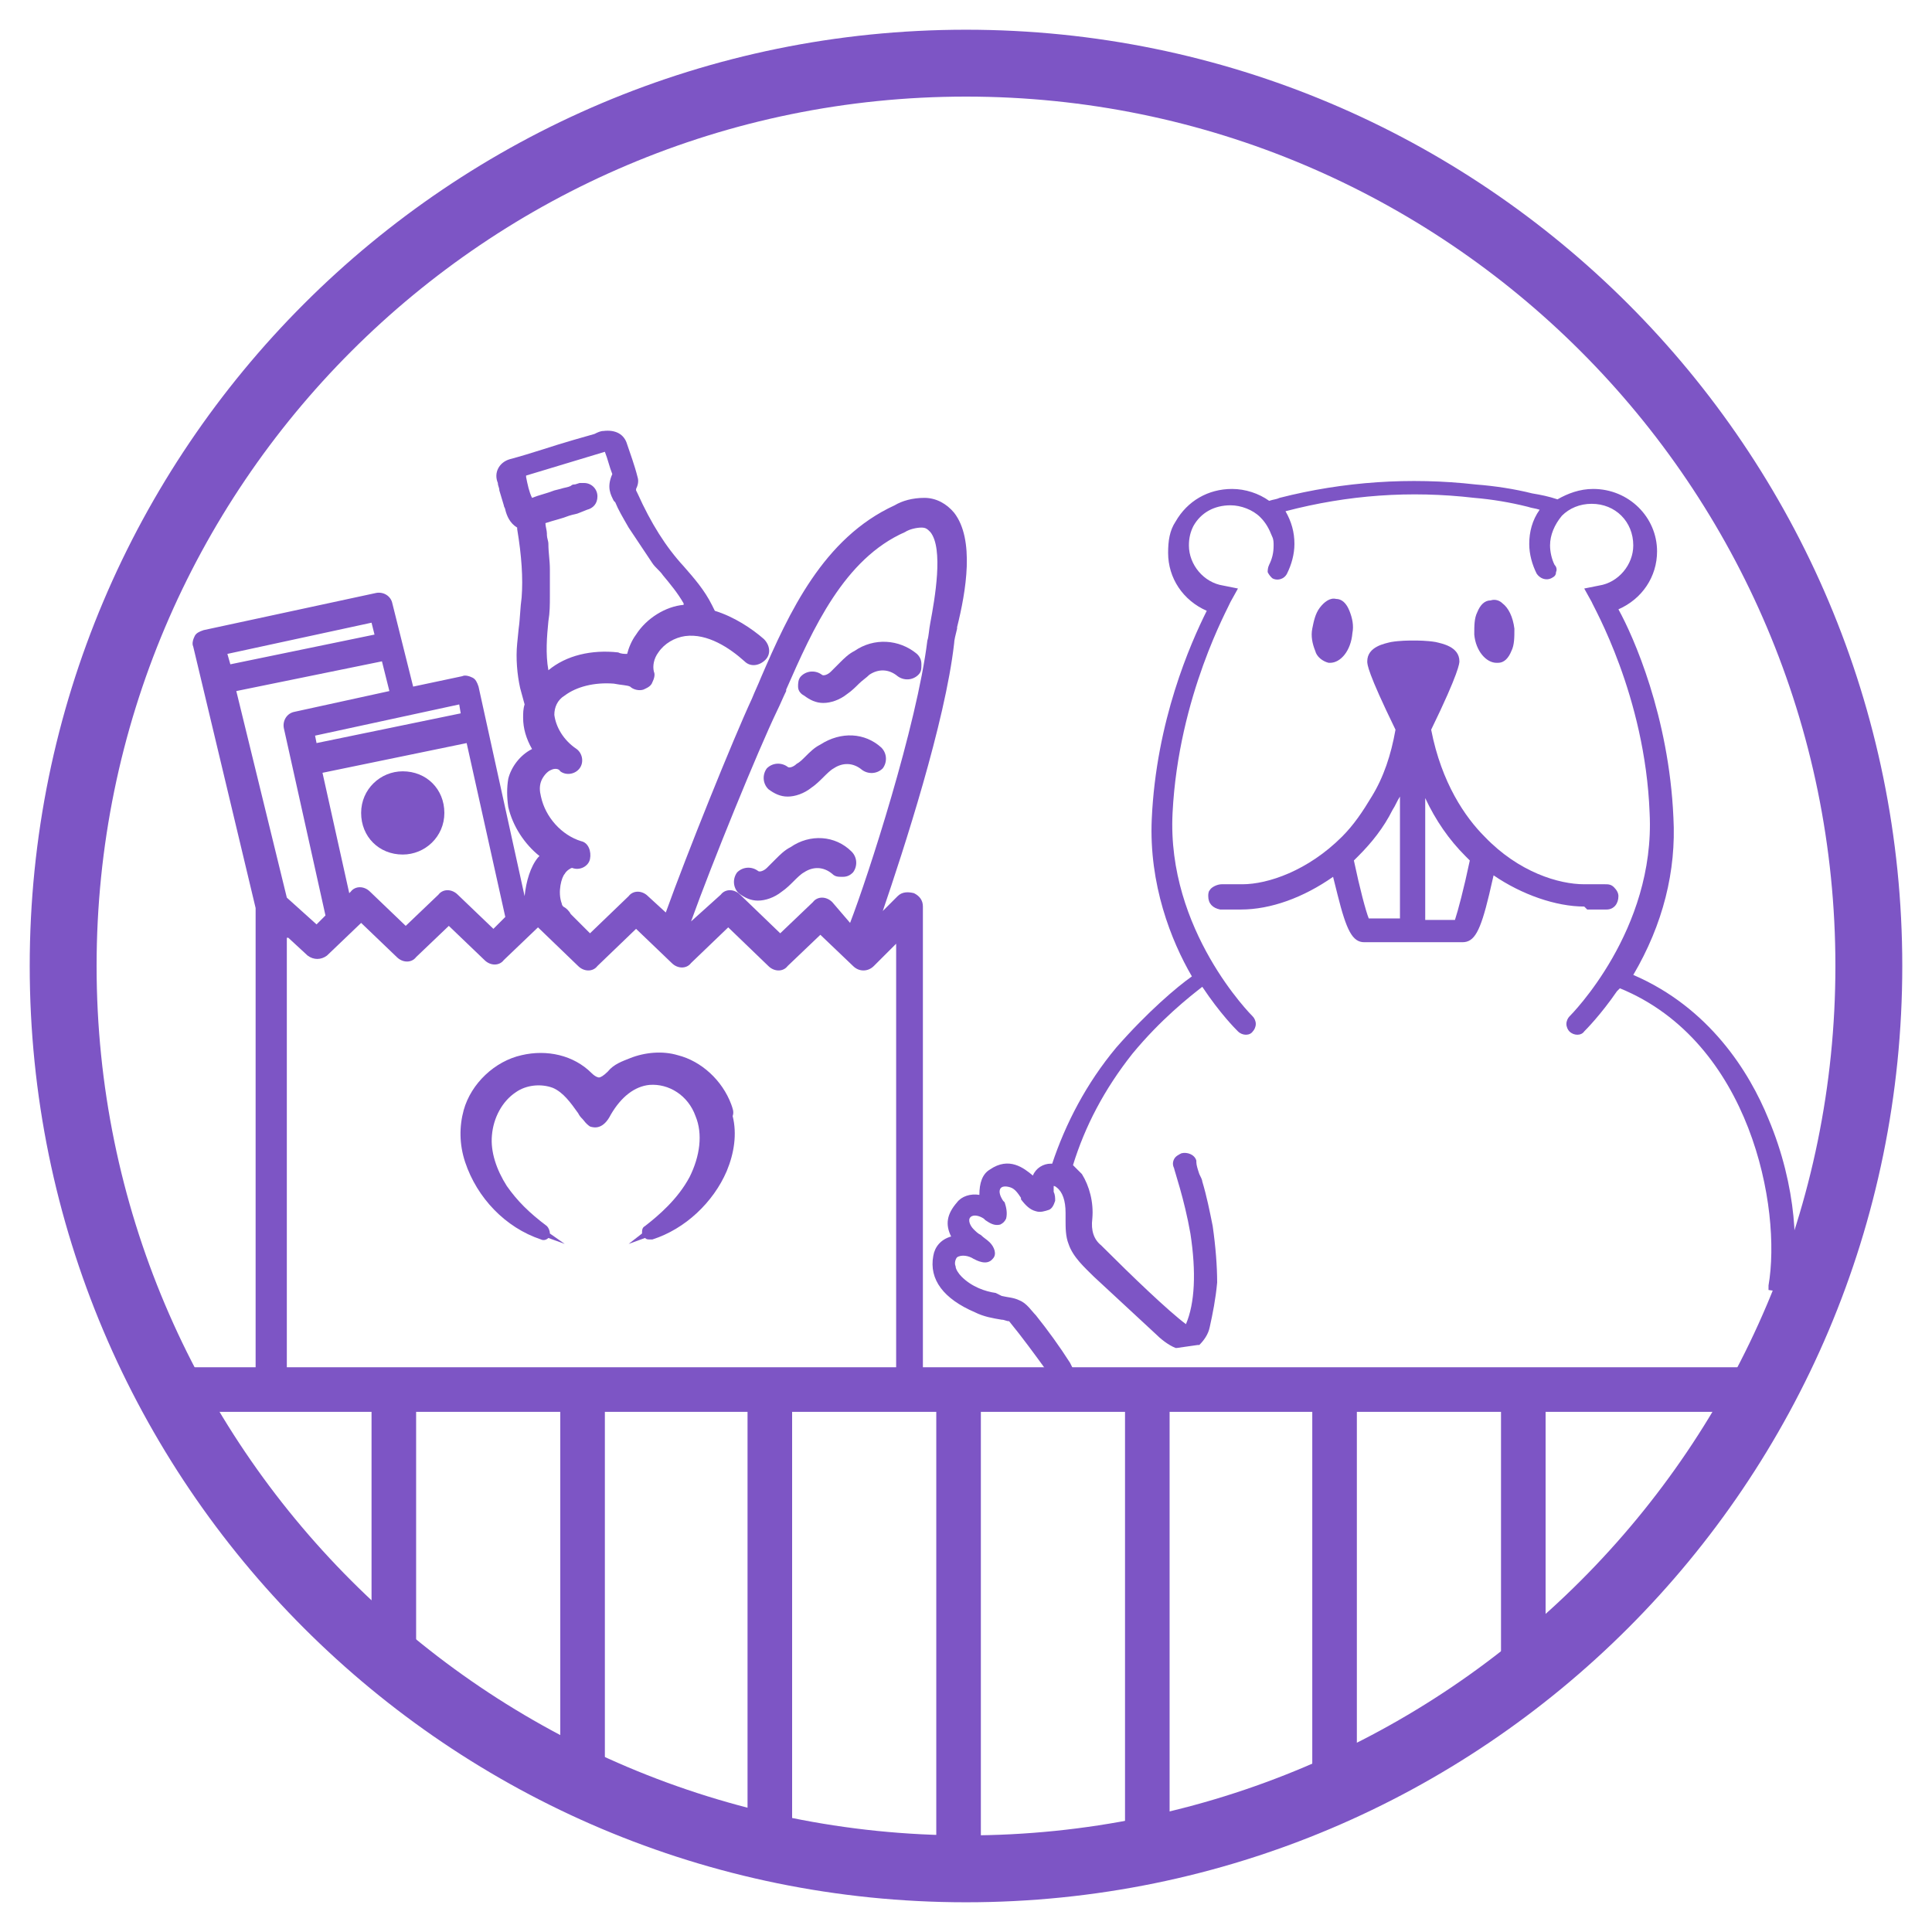 <?xml version="1.0" encoding="utf-8"?>
<!-- Generator: Adobe Illustrator 24.2.1, SVG Export Plug-In . SVG Version: 6.00 Build 0)  -->
<svg version="1.1" id="Layer_1" xmlns="http://www.w3.org/2000/svg" xmlns:xlink="http://www.w3.org/1999/xlink" x="0px" y="0px"
	 viewBox="0 0 130 130" style="enable-background:new 0 0 130 130;" xml:space="preserve">
<style type="text/css">
	.st0{fill:#7D55C5;}
</style>
<g>
	<path class="st0" d="M65,6.5c32.3,0,58.5,26.2,58.5,58.5S97.3,123.5,65,123.5S6.5,97.3,6.5,65S32.7,6.5,65,6.5 M65,2
		C30.2,2,2,30.2,2,65s28.2,63,63,63s63-28.2,63-63S99.8,2,65,2L65,2z"/>
	<g>
		<g>
			<path class="st0" d="M106.8,61.2c0.4,0,0.9,0,1.3,0c0.5,0,0.8-0.4,0.8-0.9c0-0.2-0.1-0.4-0.3-0.6c-0.2-0.2-0.4-0.2-0.6-0.2
				c-0.5,0-0.9,0-1.4,0c-1.7,0-4.4-0.8-6.7-3.2c-1.3-1.3-2.9-3.6-3.6-7.2c1.9-3.9,1.9-4.5,1.9-4.6c0-1-1.2-1.2-1.6-1.3
				c-0.6-0.1-1.2-0.1-1.5-0.1s-0.9,0-1.5,0.1c-0.4,0.1-1.6,0.3-1.6,1.3c0,0.2,0,0.7,1.9,4.6c-0.3,1.7-0.8,3.2-1.6,4.5
				c-0.6,1-1.2,1.9-2,2.7c-2.3,2.3-5,3.2-6.7,3.2c-0.4,0-0.9,0-1.4,0c-0.3,0-0.7,0.2-0.8,0.4c-0.1,0.1-0.1,0.3-0.1,0.4
				c0,0.5,0.3,0.8,0.8,0.9c0.4,0,0.9,0,1.3,0l0.1,0c2,0,4.2-0.8,6.2-2.2c0.1,0.4,0.2,0.8,0.3,1.2c0.6,2.4,1,3.2,1.8,3.2h6.6
				c0.8,0,1.2-0.7,1.8-3.2c0.1-0.4,0.2-0.9,0.3-1.3c1.9,1.3,4.2,2.1,6.1,2.1L106.8,61.2z M95.9,61.9l0-8.2c0.7,1.5,1.6,2.8,2.7,3.9
				c0.1,0.1,0.2,0.2,0.3,0.3c-0.4,1.9-0.8,3.4-1,4H95.9z M91.1,57.9c0.1-0.1,0.2-0.2,0.3-0.3c0.9-0.9,1.7-1.9,2.3-3.1
				c0.2-0.3,0.3-0.6,0.5-0.9l0,8.2h-2.1C91.9,61.3,91.5,59.8,91.1,57.9z"/>
			<path class="st0" d="M100.7,44.6c0,0,0.1,0,0.1,0c0.4,0,0.7-0.3,0.9-0.8c0.2-0.4,0.2-0.9,0.2-1.5c-0.1-0.8-0.4-1.4-0.8-1.7
				c-0.2-0.2-0.5-0.3-0.8-0.2c-0.4,0-0.7,0.3-0.9,0.8c-0.2,0.4-0.2,0.9-0.2,1.5C99.3,43.8,100,44.6,100.7,44.6z"/>
			<path class="st0" d="M89.4,44.6c0,0,0.1,0,0.1,0c0.7,0,1.4-0.8,1.5-2c0.1-0.5,0-1-0.2-1.5c-0.2-0.5-0.5-0.8-0.9-0.8
				c-0.4-0.1-0.8,0.2-1.1,0.6c-0.3,0.4-0.4,0.9-0.5,1.4c-0.1,0.5,0,1,0.2,1.5C88.6,44.2,89,44.5,89.4,44.6z"/>
			<path class="st0" d="M119,75.3c-1.3-3.2-4-7.5-9.1-9.7c2-3.4,2.9-7,2.7-10.6c-0.3-6.8-2.7-12.2-3.7-14c1.6-0.7,2.6-2.2,2.6-3.9
				c0-2.3-1.9-4.2-4.3-4.2c-0.9,0-1.7,0.3-2.4,0.7c-0.6-0.2-1.1-0.3-1.7-0.4c-1.2-0.3-2.5-0.5-3.8-0.6c-4.4-0.5-8.9-0.2-13.2,0.9
				c-0.2,0.1-0.4,0.1-0.7,0.2c-0.7-0.5-1.6-0.8-2.5-0.8c-1.6,0-3,0.8-3.8,2.2c-0.4,0.6-0.5,1.3-0.5,2.1c0,1.7,1,3.2,2.6,3.9
				c-1.1,2.2-3.4,7.4-3.7,14c-0.2,4.4,1.3,8.2,2.7,10.6c-1,0.7-3,2.4-5.1,4.8c-2,2.4-3.4,5.1-4.3,7.8c0,0,0,0-0.1,0
				c-0.5,0-1,0.3-1.2,0.8c-0.6-0.5-1.6-1.3-2.9-0.4c-0.5,0.3-0.7,0.9-0.7,1.7c-0.6-0.1-1.2,0.1-1.5,0.5c-0.7,0.8-0.8,1.5-0.4,2.3
				c0,0,0,0,0,0c-0.7,0.2-1.1,0.7-1.2,1.3c-0.3,1.6,0.7,2.9,2.8,3.8c0.6,0.3,1.2,0.4,1.8,0.5c0.2,0,0.3,0.1,0.5,0.1
				c0.9,1.1,1.7,2.2,2.5,3.3l0.1,0.1l0.2,0c0.2,0,0.4-0.1,0.6-0.1l0.9-0.1l-0.2-0.4c-0.7-1.1-1.5-2.2-2.3-3.2
				c-0.3-0.3-0.6-0.8-1.1-1c-0.4-0.2-0.8-0.2-1.2-0.3L67,87c-0.7-0.1-1.6-0.4-2.3-1.1c-0.2-0.2-0.4-0.5-0.4-0.7
				c-0.1-0.2,0-0.5,0.1-0.6c0.3-0.2,0.8-0.1,1.1,0.1c0.2,0.1,0.9,0.5,1.3,0c0.3-0.3,0.1-0.8-0.2-1.1c-0.2-0.2-0.4-0.3-0.6-0.5
				c-0.2-0.1-0.3-0.2-0.5-0.4c-0.2-0.2-0.4-0.6-0.2-0.8c0.2-0.2,0.6-0.1,0.9,0.1l0.1,0.1c0.3,0.2,0.6,0.4,1,0.3
				c0.2-0.1,0.3-0.2,0.4-0.4c0.1-0.4,0-0.8-0.1-1.1l-0.1-0.1c-0.2-0.3-0.3-0.6-0.2-0.8c0.1-0.2,0.4-0.2,0.7-0.1
				c0.3,0.1,0.5,0.4,0.7,0.7l0,0.1c0.3,0.4,0.6,0.7,1,0.8c0.3,0.1,0.6,0,0.9-0.1c0.2-0.1,0.3-0.3,0.4-0.6c0-0.2,0-0.4-0.1-0.6
				c0-0.1,0-0.1,0-0.2c0-0.1,0-0.2,0-0.2c0,0,0.1,0,0.2,0.1c0.4,0.3,0.6,0.9,0.6,1.7c0,0.2,0,0.3,0,0.5c0,0.5,0,1.1,0.2,1.6
				c0.3,0.9,1.1,1.6,1.7,2.2l4.1,3.8c0.4,0.4,0.9,0.8,1.4,1l0.1,0l1.4-0.2l0.1,0c0.3-0.3,0.6-0.7,0.7-1.2c0.2-0.9,0.4-1.9,0.5-3
				c0-1.1-0.1-2.4-0.3-3.8c-0.2-1-0.4-2-0.7-3c0-0.1-0.1-0.3-0.2-0.5c-0.1-0.3-0.2-0.6-0.2-0.8l0-0.1c-0.1-0.4-0.6-0.6-1-0.5
				c-0.2,0.1-0.4,0.2-0.5,0.4c-0.1,0.2-0.1,0.4,0,0.6c0,0.1,0.7,2.1,1.1,4.4c0.4,2.6,0.3,4.7-0.3,6.1c-1.2-0.9-3.6-3.2-5.6-5.2
				l-0.1-0.1c-0.5-0.4-0.7-1-0.6-1.8c0.1-1.1-0.2-2.2-0.7-3c-0.2-0.2-0.4-0.4-0.6-0.6c0.8-2.6,2.1-5.1,4-7.5
				c1.9-2.3,3.8-3.8,4.7-4.5c1.2,1.8,2.2,2.8,2.4,3c0.3,0.3,0.8,0.3,1,0c0.1-0.1,0.2-0.3,0.2-0.5c0-0.2-0.1-0.4-0.2-0.5
				c-0.1-0.1-5.8-5.8-5.4-13.7c0.4-7.9,3.8-13.9,3.9-14.2l0.5-0.9l-1-0.2c-1.3-0.2-2.3-1.4-2.3-2.7c0-0.5,0.1-0.9,0.3-1.3
				c0.5-0.9,1.4-1.4,2.5-1.4c0.7,0,1.5,0.3,2,0.8c0.4,0.4,0.6,0.8,0.8,1.3c0.1,0.2,0.1,0.4,0.1,0.6c0,0.5-0.1,0.9-0.3,1.3
				c-0.1,0.2-0.1,0.4-0.1,0.5c0.1,0.2,0.2,0.3,0.3,0.4c0.3,0.2,0.8,0.1,1-0.3c0.3-0.6,0.5-1.3,0.5-2c0-0.8-0.2-1.5-0.6-2.2
				c4.2-1.1,8.4-1.4,12.7-0.9c1.2,0.1,2.4,0.3,3.6,0.6c0.3,0.1,0.5,0.1,0.8,0.2c-0.5,0.7-0.7,1.5-0.7,2.3c0,0.7,0.2,1.4,0.5,2
				c0.2,0.3,0.6,0.5,1,0.3c0.2-0.1,0.3-0.2,0.3-0.4c0.1-0.2,0-0.4-0.1-0.5c-0.2-0.4-0.3-0.9-0.3-1.3c0-0.7,0.3-1.4,0.8-2
				c0.5-0.5,1.2-0.8,2-0.8c1.6,0,2.8,1.2,2.8,2.8c0,1.3-1,2.5-2.3,2.7l-1,0.2l0.5,0.9c0.1,0.3,3.6,6.3,3.9,14.2
				c0.4,7.9-5.3,13.6-5.4,13.7c-0.1,0.1-0.2,0.3-0.2,0.5c0,0.2,0.1,0.4,0.2,0.5c0.3,0.3,0.8,0.3,1,0c0.1-0.1,1.1-1.1,2.2-2.7
				c0,0,0.1-0.1,0.2-0.2c8.8,3.6,10.9,14.8,10,20l0,0.3l1.4,0.2l0-0.3C121.1,84.4,120.9,79.8,119,75.3z"/>
		</g>
		<g>
			<path class="st0" d="M64.2,34.5c-0.5-0.6-1.2-1-2-1c-0.8,0-1.5,0.2-2,0.5c-4.8,2.2-7.1,7.2-9,11.6c-0.2,0.5-0.4,0.9-0.6,1.4
				c-1.3,2.8-4.4,10.5-5.8,14.4l-1.2-1.1c-0.4-0.4-1-0.4-1.3,0l-2.6,2.5l-1.3-1.3c0,0,0,0,0,0c-0.1-0.2-0.3-0.4-0.5-0.5
				c0,0-0.1-0.1-0.1-0.2C37.5,60,37.8,59,38,58.8c0.1-0.2,0.4-0.4,0.5-0.4c0.5,0.2,1.1-0.1,1.2-0.6s-0.1-1.1-0.6-1.2
				c-1.3-0.4-2.4-1.6-2.7-3c-0.1-0.4-0.1-0.7,0-1c0.1-0.3,0.4-0.7,0.7-0.8c0.2-0.1,0.5-0.1,0.6,0.1c0.4,0.3,1,0.2,1.3-0.2
				c0.3-0.4,0.2-1-0.2-1.3c-0.9-0.6-1.4-1.5-1.5-2.3c0-0.5,0.2-1,0.7-1.3c0.8-0.6,2-0.9,3.3-0.8c0.5,0.1,0.9,0.1,1.1,0.2
				c0.2,0.2,0.6,0.3,0.9,0.2c0.2-0.1,0.5-0.2,0.6-0.5c0.1-0.2,0.2-0.5,0.1-0.7c-0.1-0.4,0-0.9,0.3-1.3c0.4-0.6,1.1-1,1.8-1.1
				c1.5-0.2,3,0.8,4,1.7c0.4,0.4,1,0.3,1.4-0.1c0.4-0.4,0.3-1-0.1-1.4c-0.8-0.7-2-1.5-3.3-1.9c-0.1-0.2-0.2-0.4-0.2-0.4
				c-0.5-1-1.2-1.8-1.9-2.6c-1.2-1.3-2.2-2.9-3.1-4.9c-0.1-0.2-0.1-0.2-0.1-0.2l0-0.1c0.1-0.2,0.2-0.5,0.1-0.8
				c-0.2-0.8-0.5-1.6-0.7-2.2c-0.2-0.7-0.8-1-1.6-0.9c-0.2,0-0.4,0.1-0.6,0.2l-1.4,0.4c-1.4,0.4-2.8,0.9-4.3,1.3
				c-0.7,0.2-1.1,0.9-0.8,1.6c0,0.2,0.1,0.3,0.1,0.5c0.1,0.3,0.2,0.7,0.3,1c0,0.1,0.1,0.2,0.1,0.3c0.1,0.4,0.3,0.9,0.8,1.2
				c0,0,0,0,0,0.1c0.3,1.8,0.4,3.3,0.3,4.6c-0.1,0.7-0.1,1.4-0.2,2.1l-0.1,1c-0.1,1,0,2.1,0.2,3c0.1,0.4,0.2,0.7,0.3,1.1
				c-0.1,0.3-0.1,0.6-0.1,0.9c0,0.7,0.2,1.4,0.6,2.1c-0.8,0.4-1.4,1.2-1.6,2c-0.1,0.6-0.1,1.2,0,1.9c0.3,1.3,1.1,2.5,2.1,3.3
				c0,0-0.1,0.1-0.1,0.1c-0.5,0.6-0.8,1.6-0.9,2.6c0,0,0,0,0,0l-3.1-14.1c-0.1-0.3-0.2-0.5-0.4-0.6c-0.2-0.1-0.5-0.2-0.7-0.1
				l-3.3,0.7l-1.4-5.6c-0.1-0.5-0.6-0.8-1.1-0.7l-11.6,2.5c-0.3,0.1-0.5,0.2-0.6,0.4s-0.2,0.5-0.1,0.7l4.2,17.6v32.3
				c0,0.5,0.4,1,1,1h42.9c0.5,0,1-0.4,1-1V61c0-0.4-0.2-0.7-0.6-0.9c-0.4-0.1-0.8-0.1-1.1,0.2l-1,1c1.4-4.1,4.2-12.7,4.8-18
				c0-0.2,0.1-0.6,0.2-1l0-0.1C65,39.8,65.6,36.3,64.2,34.5z M15.3,44l9.7-2.1l0.2,0.8l-9.7,2L15.3,44z M30.9,47.4l0.1,0.6l-9.7,2
				l-0.1-0.5L30.9,47.4z M33.2,62.5l-2.4-2.3c-0.4-0.4-1-0.4-1.3,0l-2.2,2.1L24.9,60c-0.4-0.4-1-0.4-1.3,0l-0.1,0.1L21.7,52l9.7-2
				L34,61.7L33.2,62.5z M19.8,47.9C19.3,48,19,48.5,19.1,49l2.8,12.6l-0.6,0.6l-2-1.8l-3.4-13.9l9.8-2l0.5,2L19.8,47.9z M19.4,63.1
				l1.3,1.2c0.4,0.3,0.9,0.3,1.3,0l2.3-2.2l2.4,2.3c0.4,0.4,1,0.4,1.3,0l2.2-2.1l2.4,2.3c0.4,0.4,1,0.4,1.3,0l2.3-2.2l2.7,2.6
				c0.4,0.4,1,0.4,1.3,0l2.6-2.5l2.4,2.3c0.4,0.4,1,0.4,1.3,0l2.5-2.4l2.7,2.6c0.4,0.4,1,0.4,1.3,0l2.2-2.1l2.2,2.1
				c0.4,0.4,1,0.4,1.4,0l1.5-1.5v29.1h-41V63.1z M56,60.7c-0.4-0.4-1-0.4-1.3,0l-2.2,2.1l-2.7-2.6c-0.4-0.4-1-0.4-1.3,0L46.5,62
				c1.4-3.9,4.5-11.5,5.8-14.2c0.2-0.4,0.4-0.9,0.6-1.3l0-0.1c1.8-4.1,3.9-8.8,8-10.6c0.3-0.2,0.8-0.3,1.1-0.3
				c0.3,0,0.4,0.1,0.6,0.3c0.9,1.1,0.3,4.5,0,6.1c-0.1,0.5-0.1,0.9-0.2,1.2c-0.7,5.7-4,15.9-5.2,19L56,60.7z M41.3,33.7l0.1,0.1
				c0.2,0.5,0.5,1,0.9,1.7l1.6,2.4c0.2,0.3,0.5,0.5,0.7,0.8c0.5,0.6,1,1.2,1.4,1.9l0,0.1c0,0,0,0,0,0c-1.2,0.1-2.5,0.9-3.2,2
				c-0.3,0.4-0.5,0.9-0.6,1.3c-0.2,0-0.4,0-0.6-0.1c-1.8-0.2-3.5,0.2-4.7,1.2c-0.2-1.1-0.1-2.3,0-3.3c0.1-0.6,0.1-1.1,0.1-1.7l0-0.7
				c0-0.4,0-0.7,0-1.1c0-0.6-0.1-1.1-0.1-1.7c0-0.2-0.1-0.4-0.1-0.6l0-0.1c0-0.2-0.1-0.5-0.1-0.7c0.6-0.2,1.1-0.3,1.6-0.5
				c0.3-0.1,0.5-0.1,0.7-0.2l0.5-0.2c0.4-0.1,0.7-0.4,0.7-0.9c0-0.5-0.4-0.9-0.9-0.9c-0.1,0-0.3,0-0.3,0c-0.3,0.1-0.3,0.1-0.4,0.1
				c0,0-0.1,0-0.2,0.1c-0.2,0.1-0.4,0.1-0.7,0.2l-0.4,0.1c-0.5,0.2-1,0.3-1.5,0.5c0,0,0,0,0,0c-0.2-0.4-0.3-0.9-0.4-1.4l0-0.1
				l5.3-1.6c0.2,0.5,0.3,1,0.5,1.5C40.8,32.8,41.1,33.3,41.3,33.7z"/>
			<path class="st0" d="M55.2,50.1c-0.4,0.2-0.7,0.5-1,0.8c-0.2,0.2-0.4,0.4-0.6,0.5c-0.2,0.2-0.5,0.3-0.6,0.2
				c-0.4-0.3-1-0.3-1.4,0.1c-0.3,0.4-0.3,1,0.1,1.4c0.4,0.3,0.8,0.5,1.3,0.5c0.5,0,1.1-0.2,1.6-0.6c0.3-0.2,0.6-0.5,0.8-0.7
				c0.2-0.2,0.5-0.5,0.7-0.6c0.6-0.4,1.3-0.4,1.9,0.1c0.4,0.3,1,0.3,1.4-0.1c0.3-0.4,0.3-1-0.1-1.4C58.2,49.3,56.6,49.2,55.2,50.1z"
				/>
			<path class="st0" d="M53.2,57c-0.4,0.2-0.7,0.5-1,0.8c-0.2,0.2-0.4,0.4-0.6,0.6c-0.2,0.2-0.5,0.3-0.6,0.2c-0.4-0.3-1-0.3-1.4,0.1
				c-0.3,0.4-0.3,1,0.1,1.4c0.4,0.3,0.8,0.5,1.3,0.5c0.5,0,1.1-0.2,1.6-0.6c0.3-0.2,0.6-0.5,0.8-0.7c0.2-0.2,0.5-0.5,0.7-0.6
				c0.6-0.4,1.3-0.4,1.9,0.1c0.2,0.2,0.4,0.2,0.7,0.2c0.3,0,0.5-0.1,0.7-0.3c0.3-0.4,0.3-1-0.1-1.4C56.2,56.2,54.5,56.1,53.2,57z"/>
			<path class="st0" d="M57.5,43.8c-0.4,0.2-0.7,0.5-1,0.8c-0.2,0.2-0.4,0.4-0.6,0.6c-0.2,0.2-0.5,0.3-0.6,0.2
				c-0.4-0.3-1-0.3-1.4,0.1c-0.2,0.2-0.2,0.5-0.2,0.7c0,0.3,0.2,0.5,0.4,0.6c0.4,0.3,0.8,0.5,1.3,0.5c0.5,0,1.1-0.2,1.6-0.6
				c0.3-0.2,0.6-0.5,0.8-0.7c0.2-0.2,0.5-0.4,0.7-0.6c0.6-0.4,1.3-0.4,1.9,0.1c0.4,0.3,1,0.3,1.4-0.1c0.2-0.2,0.2-0.4,0.2-0.7
				s-0.1-0.5-0.3-0.7C60.5,43,58.8,42.9,57.5,43.8z"/>
			<path class="st0" d="M27.1,51.9c-1.5,0-2.8,1.2-2.8,2.8s1.2,2.8,2.8,2.8c1.5,0,2.8-1.2,2.8-2.8S28.7,51.9,27.1,51.9z"/>
			<path class="st0" d="M49.2,74.3c-0.6-1.6-2-2.9-3.6-3.3c-1-0.3-2.2-0.2-3.2,0.2c-0.5,0.2-1.1,0.4-1.5,0.9
				c-0.3,0.3-0.5,0.4-0.6,0.4c0,0-0.2,0-0.5-0.3c-1.2-1.2-3-1.6-4.7-1.2c-1.8,0.4-3.4,1.9-3.9,3.7c-0.3,1.1-0.3,2.3,0.1,3.5
				c0.8,2.4,2.7,4.4,5.1,5.2c0.2,0.1,0.4,0,0.5-0.1l1.1,0.4l-1-0.7c0-0.2-0.1-0.4-0.2-0.5c-1.2-0.9-2-1.7-2.7-2.7
				c-0.7-1.1-1.1-2.3-1-3.4c0.1-1.2,0.7-2.3,1.6-2.9c0.7-0.5,1.7-0.6,2.5-0.3c0.7,0.3,1.2,1,1.7,1.7c0.1,0.2,0.2,0.3,0.3,0.4
				c0.1,0.1,0.2,0.3,0.5,0.5c0.3,0.1,0.9,0.2,1.4-0.8c0.7-1.2,1.6-1.9,2.6-2c1.3-0.1,2.6,0.7,3.1,2.1c0.5,1.2,0.3,2.7-0.4,4.1
				c-0.8,1.5-2.1,2.6-3,3.3c-0.2,0.1-0.2,0.3-0.2,0.5l-0.9,0.7l1.1-0.4c0.1,0.1,0.2,0.1,0.3,0.1c0.1,0,0.1,0,0.2,0
				c2.2-0.7,4.1-2.5,5-4.6c0.5-1.2,0.7-2.5,0.4-3.7C49.4,74.8,49.3,74.6,49.2,74.3z"/>
		</g>
	</g>
	<polygon class="st0" points="120,92 10,92 10,95 25,95 25,113 28,113 28,95 37.7,95 37.7,121 40.7,121 40.7,95 50.3,95 50.3,126 
		53.3,126 53.3,95 63,95 63,126 66,126 66,95 75.7,95 75.7,126 78.7,126 78.7,95 88.3,95 88.3,121 91.3,121 91.3,95 101,95 101,113 
		104,113 104,95 120,95 	"/>
</g>
</svg>
